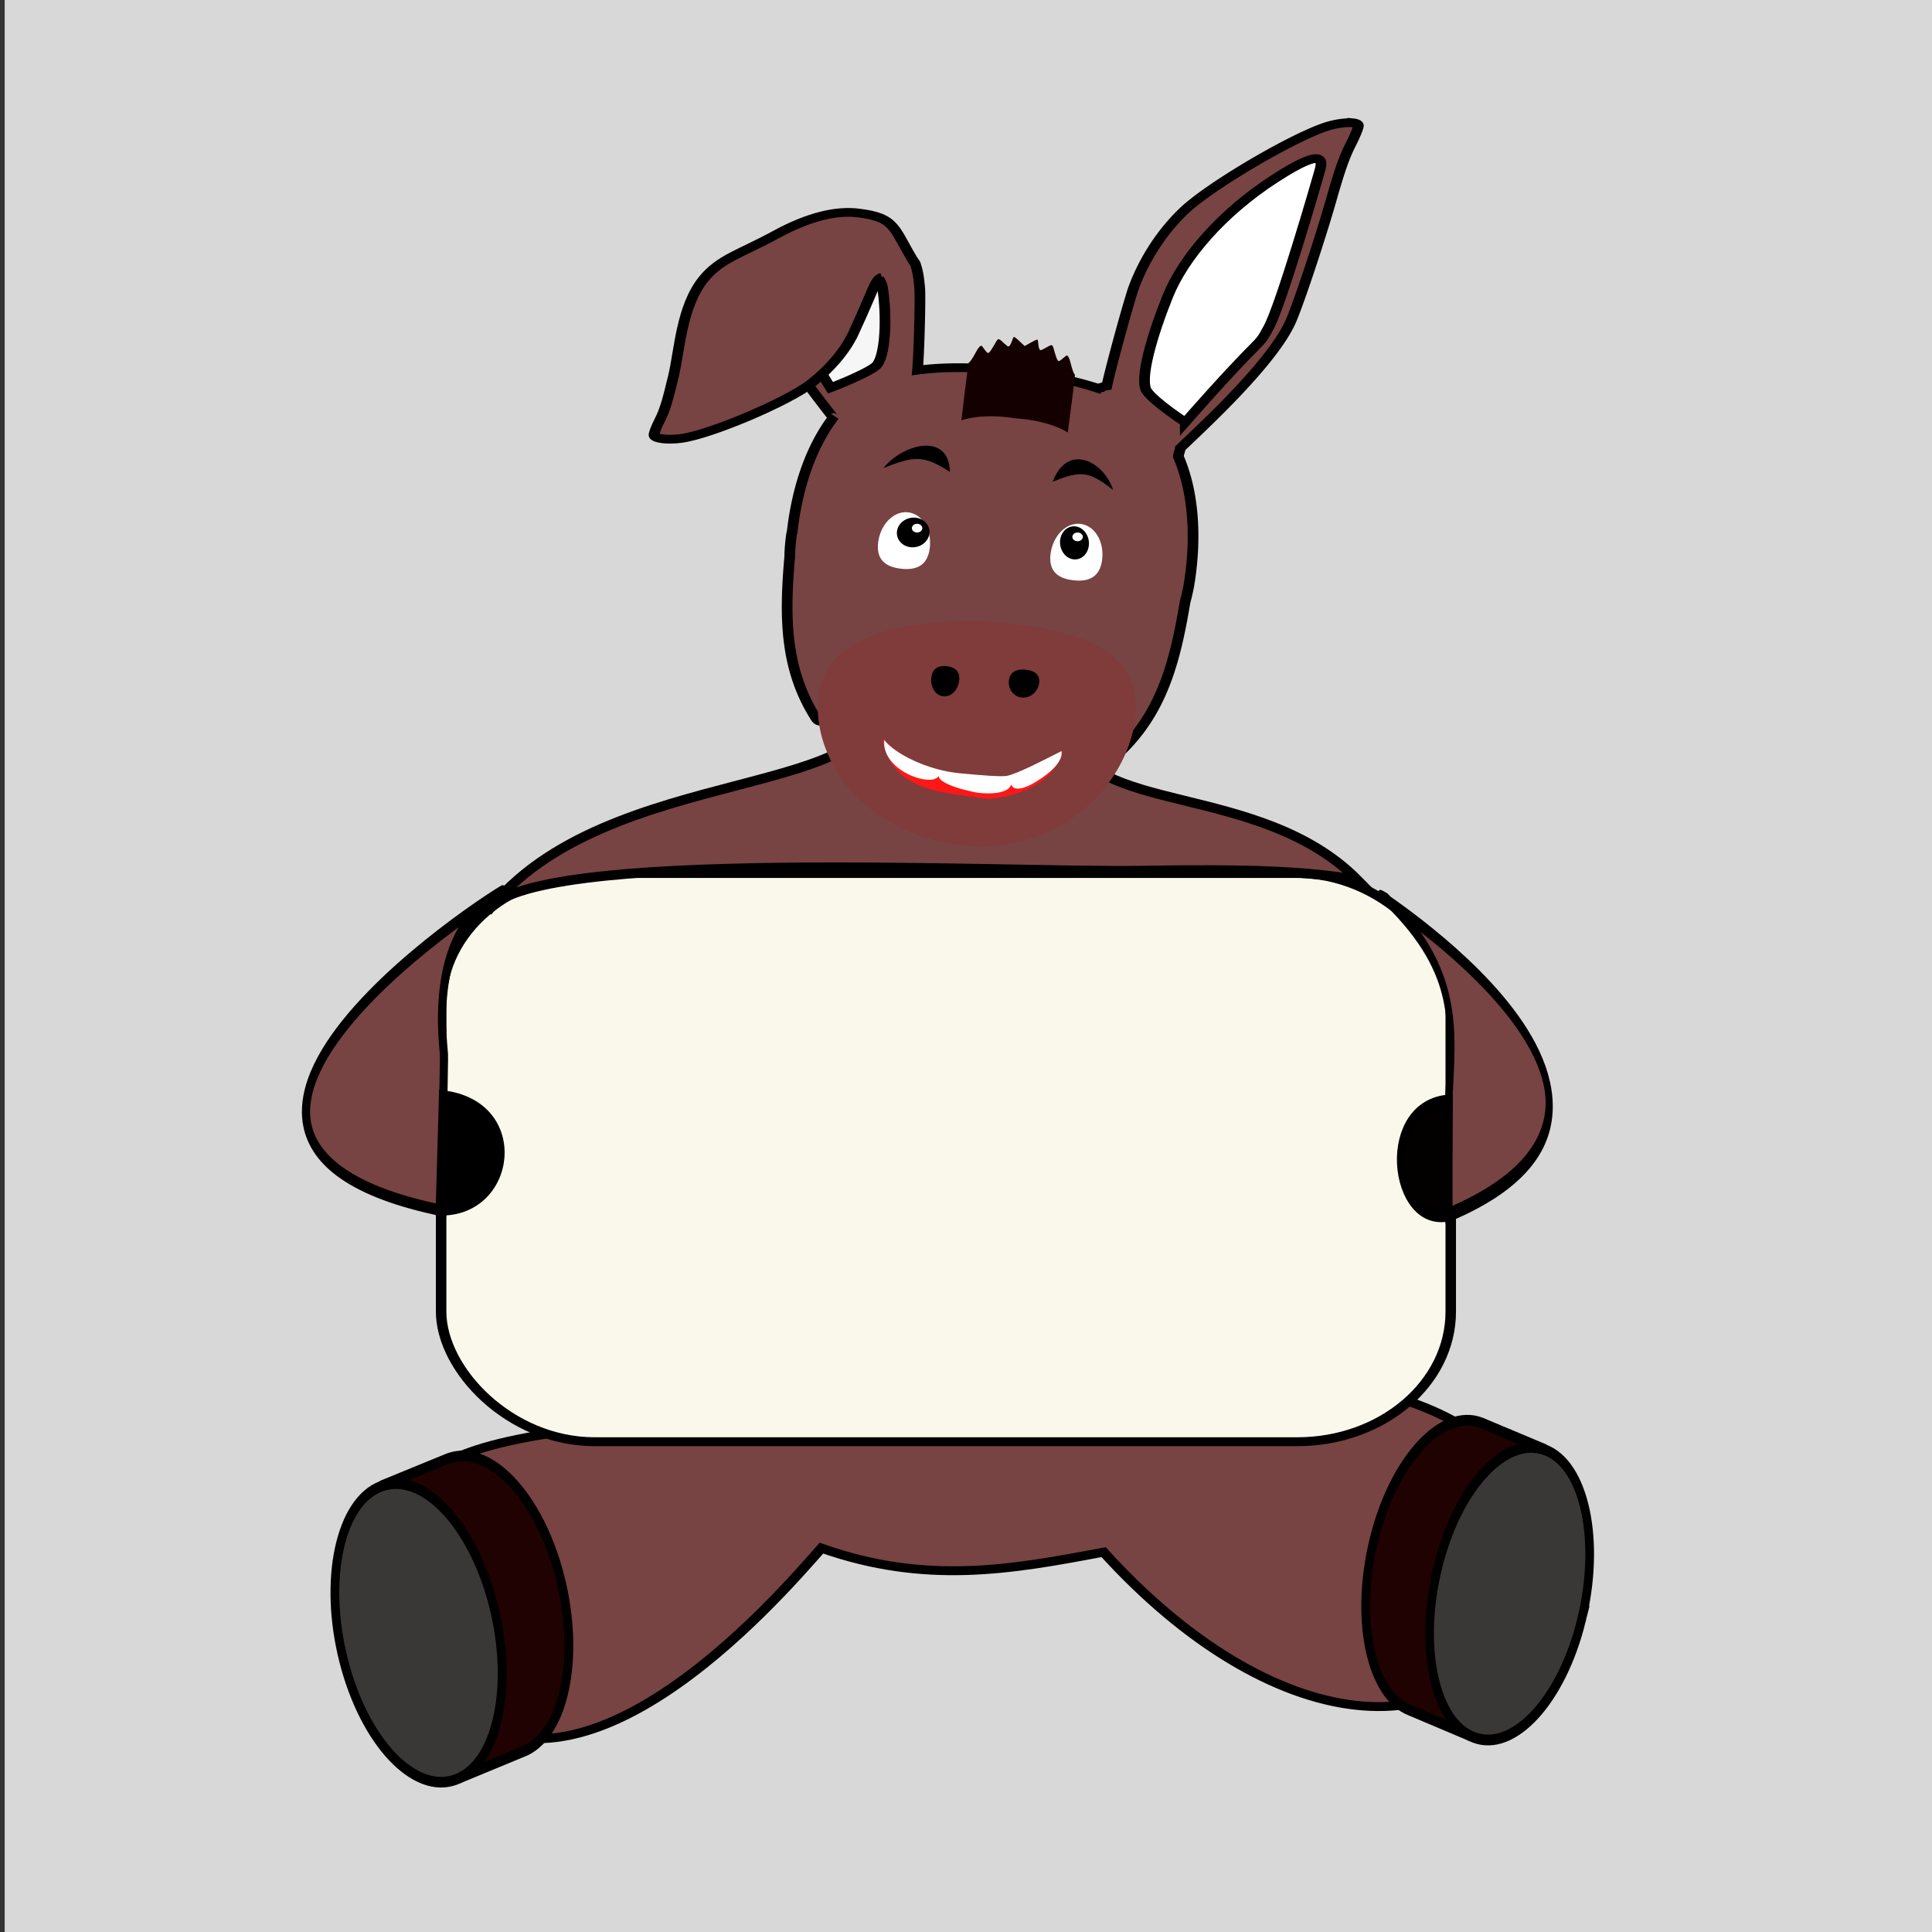 <?xml version="1.0"?>
<svg xmlns="http://www.w3.org/2000/svg" width="400" height="400" viewBox="0 0 400 400">
  <rect x="0" y="0" width="400" height="400" fill="#333333" stroke="none"/>
  <g transform="matrix(.738 0 0 .626 -33.56 -1113.8)">
    <rect width="542.733" height="639.716" x="46.788" y="1779.02" ry="0" fill="#d8d8d8"/>
    <g transform="translate(4.266 -77.503)">
      <path d="M286.109 2232.526c-11.43-.01-20.676 6.39-37.858 47.335-7.171 17.087-10.794 32.923-12.166 47.03-7.306.092-48.274 1.89-66.886 11.936-28.214 24.09-33.712 57.446-4.4 78.647 37.232 45.795 93.861-31.282 106.85-48.716 29.33 12.18 53.074 7.138 79.17 1.321 46.57 60.52 100.939 69.618 121.978 14.649 14.349-59.78-66.085-87.81-100.911-57.838-1.372-14.106-4.964-29.942-12.135-47.029-24.993-59.556-33.238-45.99-55.75-45.99-7.035 0-12.697-1.34-17.892-1.345z" fill="#784343" stroke="#000" stroke-width="2.943"/>
      <g fill="#760000" color="#000" stroke="#000" stroke-width="2.575">
        <path d="M190.007 1678.875l-20.652.604c-12.675 0-22.951-16.641-22.951-37.169s10.276-37.169 22.951-37.169l19.783-.634" style="marker:none" transform="matrix(-.915 .4 -.281 -1.305 793.793 4463.11)" fill="#200202" overflow="visible"/>
        <path style="marker:none" d="M192.306 1642.31c0 20.528-10.276 37.169-22.951 37.169s-22.951-16.641-22.951-37.169 10.276-37.169 22.951-37.169 22.951 16.641 22.951 37.17z" transform="matrix(-.915 .4 -.281 -1.305 775.069 4472.268)" fill="#3a3737" overflow="visible"/>
      </g>
      <g fill="#760000" color="#000" stroke="#000" stroke-width="2.658">
        <path transform="matrix(.876 .392 .269 -1.279 -143.35 4408.98)" style="marker:none" d="M190.007 1678.875l-20.652.604c-12.675 0-22.951-16.641-22.951-37.169s10.276-37.169 22.951-37.169l19.783-.634" fill="#200202" overflow="visible"/>
        <path transform="matrix(.876 .392 .269 -1.279 -125.415 4417.954)" d="M192.306 1642.31c0 20.528-10.276 37.169-22.951 37.169s-22.951-16.641-22.951-37.169 10.276-37.169 22.951-37.169 22.951 16.641 22.951 37.17z" style="marker:none" fill="#3a3737" overflow="visible"/>
      </g>
      <rect ry="43.044" y="2145.635" x="164.963" height="187.924" width="283.24" fill="#faf8eb" stroke="#000" stroke-width="2.943" stroke-linecap="square" stroke-linejoin="bevel"/>
      <path transform="matrix(1.356 0 0 1.598 47.049 1778.645)" d="M177.303 191.135c4.993 23.99-56.21 14.77-80.761 46.415 7.194-13.484 108.165-7.987 135.414-8.487 21.392-.393 35.173.115 44.674 1.989-20.233-20.52-56.267-13.396-59.558-30.615-15.83 1.497-28.065-1.06-39.769-9.302z" fill="#784343" stroke="#000" stroke-width="2"/>
      <path d="M396.974 2085.858a8.12 8.12 0 00-.942-.036c-1.406.012-3.275.296-5.22.943-8.573 2.848-32.14 19.82-39.418 28.377-5.78 6.794-10.541 15.813-13.382 25.412-1.205 4.073-6.084 27.005-7.021 32.887-.647.112-1.119.303-1.375.564-.472-.015-.784.073-.942.31-11.042-4.434-22.9-5.71-22.9-5.71s-13.935-2.395-26.361-.315c.35-5.21.576-23.937.303-27.346-.262-3.266-.543-5.387-1.248-7.93-.177-.64-1.008-1.465-1.246-2.182-.078-.237-40.973 10.237-40.254 14.662 1.11 6.837 5.98 17.059 14.543 30.591 2.78 4.392 5.076 7.969 5.121 7.932.004 0 .227-.286.25-.311-6.107 9.794-9.783 23.477-11.01 38.523l-.003.031c-.23.416-.604 5.857-.556 8.026-1.234 20.138-.995 37.504 7.75 53.9 1.671 3.134 4.861-2.928 7.878 2.66.007.011.021.022.028.034.334 1.183.683 2.45 1.022 3.91l.436.06c.177.619.366 1.255.54 1.991l30.805 3.316 30.634 5.177c.303-.669.573-1.243.86-1.797l.466.064a76.831 76.831 0 011.64-3.416c4.036-4.875 6.05 2.038 8.273-.584 11.482-13.537 14.895-30.317 17.382-50.174a70.611 70.611 0 001.137-6.815c1.762-15.343.732-30.084-3.445-41.59-.107-.467.44-2.153.489-2.884 1.1-1.252 3.258-3.805 6.331-7.48 12.384-14.81 20.12-26.245 23.08-34.216 1.916-5.158 7.717-27.256 10.867-41.4 2.079-9.333 3.291-13.752 4.967-17.876 1.225-3.016 2.15-5.914 2.046-6.439-.093-.47-.66-.766-1.525-.87z" style="marker:none" transform="matrix(1.031 .001 -.011 .994 34.383 -176.39)" color="#000" fill="#784343" stroke="#000" stroke-width="2.907" overflow="visible"/>
      <g fill="#fff">
        <path d="M335.928 2039.94c-.644 6.025 2.412 8.18 6.408 8.717 3.996.537 7.42-.748 8.064-6.774.643-6.025-2.074-11.345-6.07-11.882-3.997-.536-7.759 3.913-8.402 9.939z" style="marker:none" color="#000" overflow="visible"/>
        <path d="M338.607 2035.525c-.23 2.995 1.392 5.762 3.623 6.18 2.23.417 4.225-1.672 4.454-4.668.23-2.995-1.392-5.762-3.623-6.18-2.23-.417-4.225 1.672-4.454 4.668z" style="marker:none" color="#000" fill="#000" overflow="visible"/>
        <path d="M287.568 2036.112c-.644 6.025 2.412 8.18 6.409 8.718 3.996.537 7.42-.749 8.063-6.774.644-6.026-2.074-11.346-6.07-11.882-3.997-.537-7.758 3.912-8.402 9.938z" style="marker:none" color="#000" overflow="visible"/>
        <path d="M292.84 2033.517c-.258-2.688 1.57-5.171 4.085-5.546 2.515-.375 4.764 1.5 5.023 4.189.258 2.688-1.57 5.17-4.085 5.546-2.515.374-4.764-1.5-5.023-4.19z" style="marker:none" color="#000" fill="#000" overflow="visible"/>
      </g>
      <path d="M255.802 2174.171c-14.44-28.332-12.918-21.737-14.44-28.332-1-4.337 11.026-9.863 19.702-10.07 3.754-.09 6.063-.981 7.236 1.449.238.495 1.1 2.265 1.28 3.477 1.304 8.796 1.278 23.586-1.648 26.374-2.927 2.788-12.13 7.102-12.13 7.102z" transform="matrix(1.031 .001 -.011 .994 34.383 -176.39)" fill="#f6f6f6" stroke="#000" stroke-width="2.907"/>
      <path d="M330.38 1970.056c.918-.635 1.758-1.087 1.865-1.003.107.083.22.691.252 1.35.062 1.293.313 2.11.664 2.157.12.016.873-.408 1.672-.944 1.68-1.125 1.616-1.174 2.29 1.753.25 1.08.596 2.196.772 2.48.335.545.445.48 2.267-1.333.307-.305.382-.297.676.076.181.231.466 1.058.634 1.837.593 2.766 1.022 4.14 1.304 4.178.156.021-2.014 19.194-2.014 19.194s-4.518-3.865-14.64-4.708c-10.013-1.861-15.217.697-15.217.697s1.93-19.204 2.086-19.183c.281.038.988-1.184 2.147-3.715.327-.713.778-1.44 1.003-1.617.364-.284.439-.273.673.105 1.388 2.245 1.481 2.337 1.922 1.896.23-.23.802-1.222 1.272-2.206 1.272-2.665 1.2-2.635 2.595-1.096.663.732 1.305 1.344 1.426 1.36.35.047.767-.68 1.1-1.92.169-.632.407-1.193.529-1.246.122-.052.842.609 1.6 1.47.76.86 1.486 1.579 1.416 1.57-.07-.01.787-.516 1.706-1.151z" fill="#140000"/>
      <path style="marker:none" d="M269.447 2137.35c-1.978.752-2.112 3.79-7.153 17.405-2.236 6.885-6.973 13.261-11.554 17.755-6.372 6.253-27.63 17.362-35.547 18.58-3.593.552-6.936.07-7.242-1.033-.128-.46.57-2.795 1.552-5.187 1.344-3.271 2.08-6.761 3.507-14.403 1.631-8.74 1.873-23.25 7.897-32.483 4.438-6.801 10.048-8.413 19.378-14.69 9.429-6.344 16.716-8.108 22.314-7.312h0c10.686 1.522 9.672 5.258 15.854 17.07" transform="matrix(1.031 .001 -.011 .994 34.383 -176.39)" color="#000" fill="#784343" stroke="#000" stroke-width="2.907" overflow="visible"/>
      <path d="M352.451 2185.544c22.353-31.538 19.035-23.918 22.353-31.538 3.318-7.62 12.392-47.84 13.166-51.323.775-3.484 2.515-9.821-11.968 1.724-14.483 11.546-24.708 26.514-28.746 39.196-4.038 12.682-7.598 27.884-5.342 31.647 2.256 3.762 10.537 10.294 10.537 10.294z" transform="matrix(1.031 .001 -.011 .994 34.383 -176.39)" fill="#fff" stroke="#000" stroke-width="2.907"/>
      <g fill="#2f1a0a">
        <path d="M359.839 2091.952c-.705 18.926-15.783 44.334-44.112 44.87-32.158-2.222-45.854-28.54-45.055-47.518.799-18.977 16.136-26.826 44.207-27.356 32.039 2.421 45.664 11.078 44.96 30.004z" style="marker:none" color="#000" fill="#803b3b" overflow="visible"/>
        <path transform="matrix(-1.08 -.138 -.111 .987 -57.048 340.762)" style="marker:none" d="M-527.43 1690.152c-.023-2.596-1.492-3.346-3.296-3.356-1.804-.011-3.259.722-3.235 3.318.023 2.596 1.504 4.709 3.308 4.72 1.804.01 3.247-2.086 3.223-4.682zM-507.455 1692.079c.027-2.84-1.297-3.64-2.94-3.627-1.643.013-2.983.833-3.01 3.672-.028 2.839 1.281 5.13 2.924 5.118 1.643-.012 2.998-2.324 3.026-5.163z" color="#000" fill="#000" stroke="#000" stroke-width="1.293" overflow="visible"/>
        <g stroke="#fff" fill="#ff1717" stroke-width="13.466">
          <path d="M288.7 2101.198l2.67 2.537s5.33 5.248 6.977 6.217c1.647.968 6.874 3.908 6.874 3.908 6.41 1.042 14.29 2.675 20.647.633 2.368-.856 11.858-8.102 11.858-8.102l1.686-1.324c-3.484 14.507-19.488 15.79-21.088 15.882-11.757-2.132-26.77-1.92-29.624-19.751z" stroke="none" stroke-width="13.366"/>
          <path d="M289.272 2101.47c-.897 11.035 15.568 16.543 15.437 10.95-1.911 3.84 10.665 6.478 10.665 6.478s8.312 1.4 9.506-2.667c1.325 3.632 7.403-1.292 7.403-1.292s7.386-5.016 6.724-9.787c-6.008 3.58-12.25 7.391-15.214 8.157-1.61.416-7.189-.144-13.393-.836-9.074-1.011-18.272-6.542-21.128-11.003z" fill="#fff" stroke="none"/>
        </g>
      </g>
      <path d="M299.96 2031.411c0 .797-.658 1.442-1.469 1.442-.81 0-1.468-.645-1.468-1.442 0-.796.657-1.442 1.468-1.442.81 0 1.468.646 1.468 1.442zM344.98 2034.295c0 .797-.657 1.442-1.468 1.442-.81 0-1.468-.645-1.468-1.442 0-.796.657-1.442 1.468-1.442.811 0 1.468.646 1.468 1.442z" fill="#fff"/>
      <g fill="#784343">
        <g stroke="#000" stroke-width="3.364">
          <path d="M181.222 2170.343c-30.73 12.373-22.002 46.338-22.461 47.975l-.531 24.04-.217 21.154c-148.92-21.767 48.664-105.066 23.209-93.169z" transform="matrix(.681 0 0 1.123 57.65 -284.811)"/>
          <path d="M158.353 2229.78c34.847 3.047 28.586 33.984-1.339 33.507z" fill="#000" transform="matrix(.681 0 0 1.123 57.65 -284.811)"/>
        </g>
      </g>
      <g fill="#784343">
        <g stroke="#000" stroke-width="2.546">
          <path d="M93.64 243.611c-22.037 15.657-15.488 25.515-9.606 37.971l8.024 21.724c-110.332-12.133 20.082-67.393 1.582-59.695z" transform="matrix(-.739 .16 .273 1.75 432.928 1712.931)"/>
          <path d="M84.324 282.617c26.17-1.27 30.153 20.843 8.074 20.657z" transform="matrix(-.739 .16 .273 1.75 432.928 1712.931)" fill="#030000"/>
        </g>
      </g>
    </g>
    <path d="M293.313 1934.023c5.642-8.19 18.438-11.865 18.645 1.276-7.353-5.605-9.957-5.313-18.645-1.276zM357.741 1941.266c-2.53-9.406-12.78-15.811-16.944-2.691 8.227-4.05 10.452-3.203 16.944 2.69z" font-size="17.679" font-weight="400" letter-spacing="0" word-spacing="0" font-family="Comic Sans MS"/>
  </g>
</svg>
